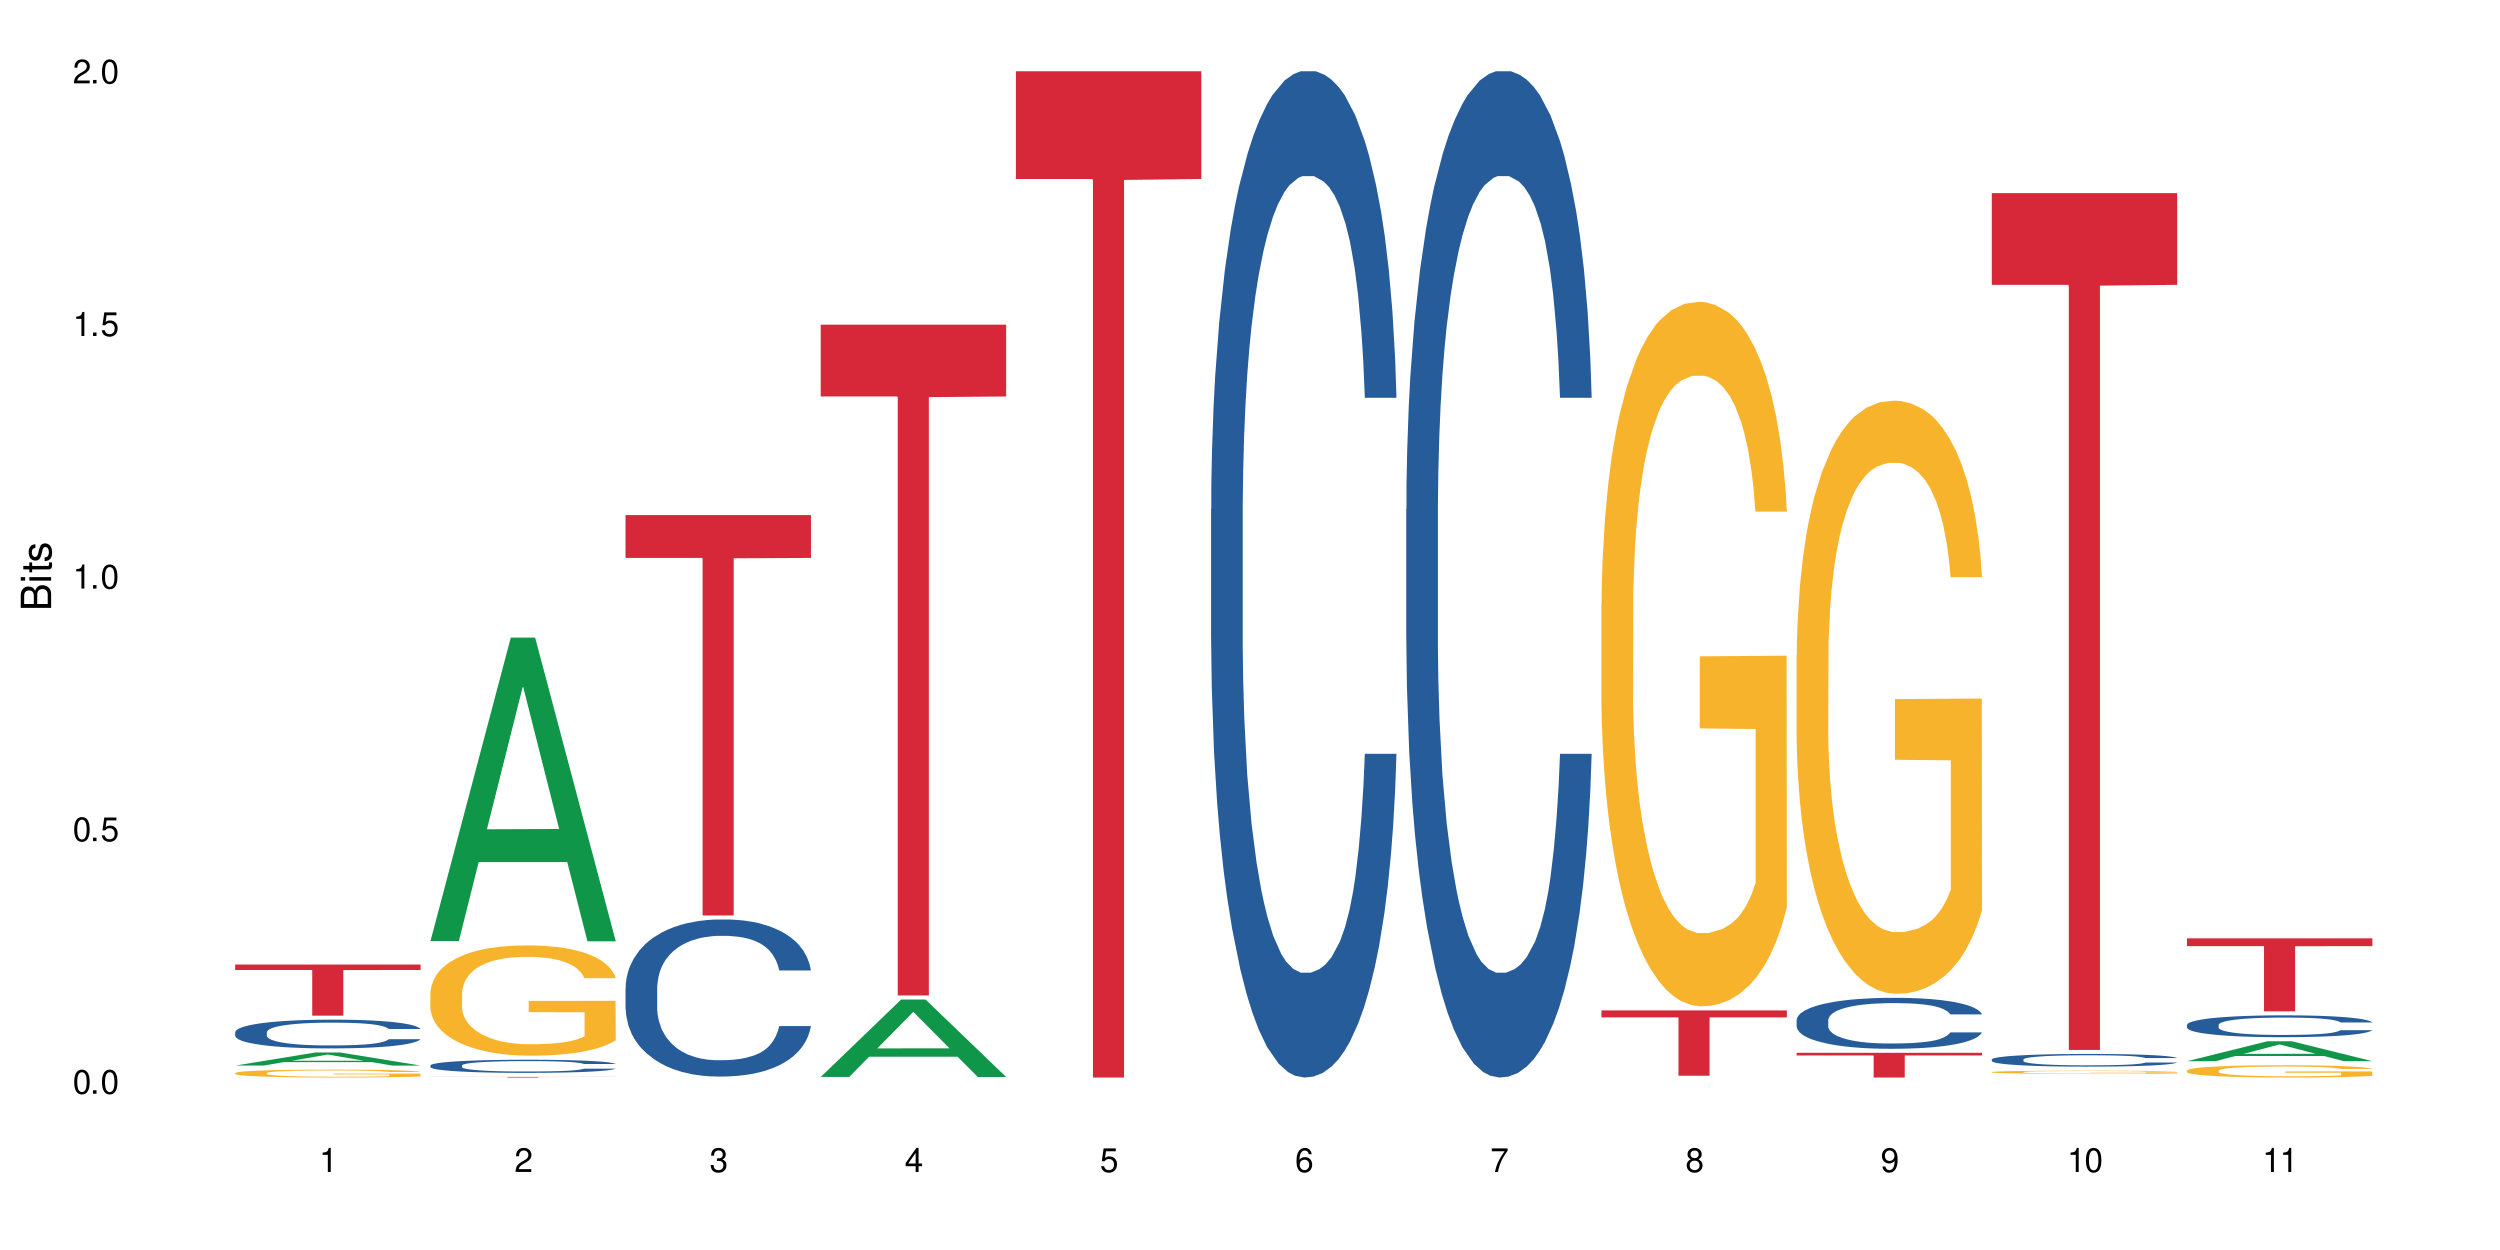<?xml version="1.0" encoding="UTF-8"?>
<svg xmlns="http://www.w3.org/2000/svg" xmlns:xlink="http://www.w3.org/1999/xlink" width="720" height="360" viewBox="0 0 720 360">
<defs>
<g>
<g id="glyph-0-0">
</g>
<g id="glyph-0-1">
<path d="M 2.641 -6.938 C 2 -6.938 1.422 -6.656 1.078 -6.172 C 0.641 -5.562 0.406 -4.641 0.406 -3.359 C 0.406 -1.016 1.188 0.219 2.641 0.219 C 4.078 0.219 4.859 -1.016 4.859 -3.297 C 4.859 -4.641 4.656 -5.547 4.203 -6.172 C 3.844 -6.656 3.281 -6.938 2.641 -6.938 Z M 2.641 -6.188 C 3.547 -6.188 4 -5.25 4 -3.375 C 4 -1.406 3.562 -0.484 2.625 -0.484 C 1.734 -0.484 1.281 -1.438 1.281 -3.344 C 1.281 -5.25 1.734 -6.188 2.641 -6.188 Z M 2.641 -6.188 "/>
</g>
<g id="glyph-0-2">
<path d="M 1.828 -1 L 0.828 -1 L 0.828 0 L 1.828 0 Z M 1.828 -1 "/>
</g>
<g id="glyph-0-3">
<path d="M 4.562 -6.797 L 1.062 -6.797 L 0.547 -3.094 L 1.328 -3.094 C 1.719 -3.562 2.047 -3.734 2.578 -3.734 C 3.484 -3.734 4.062 -3.109 4.062 -2.094 C 4.062 -1.125 3.484 -0.531 2.578 -0.531 C 1.828 -0.531 1.375 -0.906 1.188 -1.672 L 0.328 -1.672 C 0.453 -1.109 0.547 -0.844 0.75 -0.594 C 1.125 -0.078 1.828 0.219 2.594 0.219 C 3.969 0.219 4.922 -0.781 4.922 -2.219 C 4.922 -3.562 4.031 -4.484 2.719 -4.484 C 2.25 -4.484 1.859 -4.359 1.469 -4.062 L 1.734 -5.969 L 4.562 -5.969 Z M 4.562 -6.797 "/>
</g>
<g id="glyph-0-4">
<path d="M 2.484 -4.938 L 2.484 0 L 3.328 0 L 3.328 -6.938 L 2.766 -6.938 C 2.469 -5.875 2.281 -5.734 0.984 -5.562 L 0.984 -4.938 Z M 2.484 -4.938 "/>
</g>
<g id="glyph-0-5">
<path d="M 4.859 -0.828 L 1.281 -0.828 C 1.359 -1.406 1.672 -1.781 2.5 -2.281 L 3.469 -2.828 C 4.406 -3.344 4.906 -4.062 4.906 -4.906 C 4.906 -5.484 4.672 -6.031 4.266 -6.406 C 3.859 -6.766 3.375 -6.938 2.719 -6.938 C 1.859 -6.938 1.219 -6.625 0.844 -6.031 C 0.609 -5.672 0.5 -5.234 0.484 -4.531 L 1.328 -4.531 C 1.359 -5.016 1.406 -5.281 1.531 -5.516 C 1.75 -5.938 2.188 -6.203 2.703 -6.203 C 3.469 -6.203 4.031 -5.641 4.031 -4.891 C 4.031 -4.344 3.719 -3.859 3.125 -3.516 L 2.234 -3 C 0.812 -2.172 0.406 -1.531 0.328 -0.016 L 4.859 -0.016 Z M 4.859 -0.828 "/>
</g>
<g id="glyph-0-6">
<path d="M 2.125 -3.188 L 2.578 -3.188 C 3.5 -3.188 3.984 -2.766 3.984 -1.922 C 3.984 -1.062 3.469 -0.531 2.594 -0.531 C 1.656 -0.531 1.203 -1 1.156 -2.016 L 0.312 -2.016 C 0.344 -1.453 0.438 -1.094 0.609 -0.781 C 0.953 -0.109 1.625 0.219 2.547 0.219 C 3.953 0.219 4.859 -0.625 4.859 -1.938 C 4.859 -2.828 4.516 -3.297 3.703 -3.594 C 4.344 -3.844 4.656 -4.328 4.656 -5.031 C 4.656 -6.219 3.875 -6.938 2.578 -6.938 C 1.203 -6.938 0.484 -6.172 0.453 -4.703 L 1.297 -4.703 C 1.312 -5.125 1.344 -5.359 1.453 -5.578 C 1.641 -5.969 2.062 -6.203 2.594 -6.203 C 3.344 -6.203 3.797 -5.75 3.797 -5 C 3.797 -4.516 3.609 -4.219 3.25 -4.047 C 3.016 -3.953 2.703 -3.922 2.125 -3.906 Z M 2.125 -3.188 "/>
</g>
<g id="glyph-0-7">
<path d="M 3.141 -1.672 L 3.141 0 L 3.984 0 L 3.984 -1.672 L 4.984 -1.672 L 4.984 -2.438 L 3.984 -2.438 L 3.984 -6.938 L 3.359 -6.938 L 0.266 -2.578 L 0.266 -1.672 Z M 3.141 -2.438 L 1 -2.438 L 3.141 -5.5 Z M 3.141 -2.438 "/>
</g>
<g id="glyph-0-8">
<path d="M 4.781 -5.125 C 4.609 -6.266 3.891 -6.938 2.844 -6.938 C 2.094 -6.938 1.422 -6.578 1.031 -5.953 C 0.594 -5.266 0.406 -4.422 0.406 -3.172 C 0.406 -2 0.578 -1.25 0.984 -0.641 C 1.359 -0.078 1.953 0.219 2.703 0.219 C 3.984 0.219 4.922 -0.75 4.922 -2.094 C 4.922 -3.375 4.062 -4.281 2.844 -4.281 C 2.172 -4.281 1.641 -4.031 1.281 -3.516 C 1.281 -5.234 1.828 -6.188 2.797 -6.188 C 3.391 -6.188 3.797 -5.797 3.938 -5.125 Z M 2.734 -3.531 C 3.547 -3.531 4.062 -2.953 4.062 -2.031 C 4.062 -1.156 3.484 -0.531 2.703 -0.531 C 1.922 -0.531 1.328 -1.188 1.328 -2.078 C 1.328 -2.938 1.906 -3.531 2.734 -3.531 Z M 2.734 -3.531 "/>
</g>
<g id="glyph-0-9">
<path d="M 4.984 -6.797 L 0.438 -6.797 L 0.438 -5.969 L 4.109 -5.969 C 2.5 -3.656 1.828 -2.234 1.328 0 L 2.219 0 C 2.594 -2.172 3.453 -4.047 4.984 -6.094 Z M 4.984 -6.797 "/>
</g>
<g id="glyph-0-10">
<path d="M 3.75 -3.656 C 4.469 -4.094 4.688 -4.438 4.688 -5.078 C 4.688 -6.172 3.844 -6.938 2.641 -6.938 C 1.438 -6.938 0.594 -6.172 0.594 -5.094 C 0.594 -4.438 0.812 -4.094 1.516 -3.656 C 0.734 -3.266 0.359 -2.703 0.359 -1.922 C 0.359 -0.656 1.281 0.219 2.641 0.219 C 3.984 0.219 4.922 -0.656 4.922 -1.922 C 4.922 -2.703 4.531 -3.266 3.75 -3.656 Z M 2.641 -6.188 C 3.359 -6.188 3.812 -5.75 3.812 -5.062 C 3.812 -4.406 3.344 -3.984 2.641 -3.984 C 1.922 -3.984 1.453 -4.406 1.453 -5.078 C 1.453 -5.75 1.922 -6.188 2.641 -6.188 Z M 2.641 -3.266 C 3.484 -3.266 4.062 -2.719 4.062 -1.906 C 4.062 -1.078 3.484 -0.531 2.625 -0.531 C 1.797 -0.531 1.219 -1.094 1.219 -1.906 C 1.219 -2.719 1.781 -3.266 2.641 -3.266 Z M 2.641 -3.266 "/>
</g>
<g id="glyph-0-11">
<path d="M 0.516 -1.578 C 0.672 -0.453 1.406 0.219 2.438 0.219 C 3.188 0.219 3.859 -0.141 4.266 -0.766 C 4.688 -1.453 4.891 -2.297 4.891 -3.547 C 4.891 -4.719 4.703 -5.453 4.312 -6.078 C 3.938 -6.641 3.344 -6.938 2.594 -6.938 C 1.297 -6.938 0.359 -5.969 0.359 -4.625 C 0.359 -3.344 1.234 -2.453 2.453 -2.453 C 3.094 -2.453 3.578 -2.672 4.016 -3.203 C 4 -1.484 3.469 -0.531 2.5 -0.531 C 1.906 -0.531 1.484 -0.906 1.359 -1.578 Z M 2.578 -6.203 C 3.375 -6.203 3.969 -5.531 3.969 -4.641 C 3.969 -3.797 3.391 -3.188 2.547 -3.188 C 1.734 -3.188 1.234 -3.766 1.234 -4.688 C 1.234 -5.562 1.797 -6.203 2.578 -6.203 Z M 2.578 -6.203 "/>
</g>
<g id="glyph-1-0">
</g>
<g id="glyph-1-1">
<path d="M 0 -0.953 L 0 -4.891 C 0 -5.719 -0.234 -6.344 -0.734 -6.797 C -1.188 -7.234 -1.812 -7.469 -2.5 -7.469 C -3.547 -7.469 -4.188 -7 -4.625 -5.875 C -4.984 -6.688 -5.625 -7.094 -6.531 -7.094 C -7.172 -7.094 -7.734 -6.859 -8.141 -6.391 C -8.562 -5.922 -8.75 -5.344 -8.75 -4.5 L -8.75 -0.953 Z M -4.984 -2.062 L -7.766 -2.062 L -7.766 -4.219 C -7.766 -4.844 -7.688 -5.203 -7.453 -5.5 C -7.219 -5.812 -6.859 -5.969 -6.375 -5.969 C -5.891 -5.969 -5.531 -5.812 -5.297 -5.5 C -5.062 -5.203 -4.984 -4.844 -4.984 -4.219 Z M -0.984 -2.062 L -4 -2.062 L -4 -4.781 C -4 -5.766 -3.438 -6.359 -2.484 -6.359 C -1.547 -6.359 -0.984 -5.766 -0.984 -4.781 Z M -0.984 -2.062 "/>
</g>
<g id="glyph-1-2">
<path d="M -6.281 -1.797 L -6.281 -0.797 L 0 -0.797 L 0 -1.797 Z M -8.75 -1.797 L -8.75 -0.797 L -7.484 -0.797 L -7.484 -1.797 Z M -8.75 -1.797 "/>
</g>
<g id="glyph-1-3">
<path d="M -6.281 -3.047 L -6.281 -2.016 L -8.016 -2.016 L -8.016 -1.016 L -6.281 -1.016 L -6.281 -0.172 L -5.469 -0.172 L -5.469 -1.016 L -0.719 -1.016 C -0.078 -1.016 0.281 -1.453 0.281 -2.234 C 0.281 -2.5 0.25 -2.719 0.188 -3.047 L -0.641 -3.047 C -0.609 -2.906 -0.594 -2.766 -0.594 -2.562 C -0.594 -2.141 -0.719 -2.016 -1.156 -2.016 L -5.469 -2.016 L -5.469 -3.047 Z M -6.281 -3.047 "/>
</g>
<g id="glyph-1-4">
<path d="M -4.531 -5.25 C -5.766 -5.25 -6.469 -4.422 -6.469 -2.969 C -6.469 -1.516 -5.719 -0.562 -4.547 -0.562 C -3.562 -0.562 -3.094 -1.062 -2.734 -2.562 L -2.516 -3.484 C -2.344 -4.188 -2.094 -4.469 -1.641 -4.469 C -1.047 -4.469 -0.641 -3.875 -0.641 -3 C -0.641 -2.453 -0.797 -2 -1.062 -1.75 C -1.25 -1.594 -1.422 -1.531 -1.875 -1.469 L -1.875 -0.406 C -0.422 -0.453 0.281 -1.266 0.281 -2.922 C 0.281 -4.5 -0.5 -5.516 -1.719 -5.516 C -2.656 -5.516 -3.172 -4.984 -3.469 -3.734 L -3.703 -2.766 C -3.891 -1.953 -4.156 -1.609 -4.594 -1.609 C -5.188 -1.609 -5.547 -2.125 -5.547 -2.938 C -5.547 -3.75 -5.203 -4.172 -4.531 -4.203 Z M -4.531 -5.25 "/>
</g>
</g>
</defs>
<rect x="-72" y="-36" width="864" height="432" fill="rgb(100%, 100%, 100%)" fill-opacity="1"/>
<path fill-rule="nonzero" fill="rgb(6.275%, 58.824%, 28.235%)" fill-opacity="1" d="M 67.73 306.883 L 67.789 306.879 L 90.895 303.105 L 97.91 303.105 L 121.133 306.887 L 112.973 306.887 L 107.152 305.898 L 81.652 305.898 L 75.945 306.883 L 67.73 306.883 L 84.105 305.492 L 104.816 305.488 L 94.488 303.723 L 94.375 303.719 L 94.262 303.73 L 84.047 305.488 L 84.105 305.492 Z M 67.73 306.883 "/>
<path fill-rule="nonzero" fill="rgb(14.51%, 36.078%, 60%)" fill-opacity="1" d="M 67.73 297.27 L 67.797 297.262 L 67.797 297.078 L 67.992 296.793 L 68.449 296.43 L 68.902 296.18 L 70.074 295.73 L 71.703 295.301 L 73.398 294.969 L 74.633 294.773 L 75.742 294.621 L 78.281 294.34 L 79.91 294.195 L 81.668 294.066 L 83.816 293.941 L 85.379 293.863 L 88.895 293.742 L 91.5 293.691 L 93.52 293.668 L 97.883 293.668 L 100.488 293.699 L 102.375 293.734 L 104.461 293.797 L 106.219 293.863 L 109.281 294.031 L 112.016 294.242 L 113.254 294.363 L 115.207 294.598 L 116.703 294.824 L 117.746 295.02 L 118.918 295.301 L 119.961 295.641 L 120.742 296.027 L 121.133 296.352 L 112.016 296.352 L 111.559 296.051 L 111.039 295.816 L 110.062 295.504 L 109.086 295.285 L 107.715 295.066 L 106.48 294.922 L 104.785 294.781 L 103.289 294.688 L 101.727 294.621 L 100.227 294.574 L 97.363 294.531 L 94.039 294.531 L 92.805 294.543 L 90.262 294.605 L 88.895 294.66 L 86.941 294.766 L 85.574 294.863 L 83.945 295.016 L 82.84 295.141 L 81.473 295.34 L 80.496 295.512 L 79.387 295.762 L 78.738 295.953 L 78.152 296.164 L 77.629 296.414 L 77.238 296.68 L 76.977 296.957 L 76.848 297.23 L 76.848 298.402 L 76.977 298.676 L 77.305 298.992 L 78.152 299.453 L 79.387 299.855 L 80.82 300.172 L 82.188 300.398 L 82.969 300.504 L 84.012 300.625 L 85.641 300.777 L 87.984 300.93 L 89.352 300.988 L 91.438 301.051 L 93.586 301.082 L 96.449 301.082 L 98.988 301.051 L 100.684 301.012 L 102.441 300.953 L 104.852 300.824 L 106.348 300.703 L 107.652 300.559 L 108.629 300.414 L 109.281 300.293 L 110.258 300.059 L 111.039 299.801 L 111.625 299.535 L 112.016 299.281 L 121.133 299.281 L 120.742 299.582 L 120.156 299.879 L 119.57 300.098 L 118.656 300.363 L 117.613 300.598 L 116.117 300.859 L 114.879 301.035 L 113.254 301.223 L 111.754 301.367 L 110.125 301.496 L 107.715 301.648 L 106.152 301.723 L 104.461 301.793 L 102.441 301.852 L 99.902 301.906 L 97.168 301.934 L 94.625 301.941 L 91.891 301.926 L 89.871 301.898 L 87.203 301.828 L 83.883 301.691 L 81.473 301.551 L 79.582 301.406 L 77.957 301.254 L 76.133 301.051 L 73.789 300.719 L 72.355 300.461 L 71.379 300.246 L 70.27 299.953 L 69.488 299.688 L 68.578 299.266 L 67.926 298.727 L 67.73 298.312 Z M 67.73 297.27 "/>
<path fill-rule="nonzero" fill="rgb(96.863%, 70.196%, 16.863%)" fill-opacity="1" d="M 67.73 309.027 L 67.797 309.027 L 67.797 308.984 L 68.055 308.891 L 68.707 308.762 L 69.555 308.656 L 70.465 308.57 L 71.051 308.527 L 72.027 308.465 L 72.875 308.418 L 75.023 308.324 L 77.762 308.238 L 79.258 308.199 L 80.949 308.164 L 83.359 308.125 L 84.469 308.109 L 87.855 308.078 L 91.695 308.059 L 95.93 308.051 L 97.883 308.051 L 100.555 308.062 L 104.199 308.082 L 106.285 308.105 L 107.91 308.125 L 109.605 308.152 L 111.688 308.195 L 113.645 308.246 L 115.207 308.293 L 116.77 308.355 L 118.07 308.422 L 119.18 308.496 L 120.156 308.582 L 120.742 308.656 L 121.133 308.73 L 112.078 308.73 L 111.559 308.656 L 110.973 308.602 L 109.996 308.531 L 109.02 308.48 L 108.043 308.441 L 106.219 308.387 L 104.656 308.355 L 102.703 308.324 L 100.812 308.309 L 98.664 308.293 L 97.363 308.289 L 93.91 308.289 L 90.785 308.305 L 88.961 308.32 L 87.66 308.34 L 85.836 308.371 L 84.727 308.395 L 84.078 308.41 L 82.125 308.477 L 80.82 308.535 L 80.105 308.574 L 79.191 308.637 L 78.543 308.691 L 77.824 308.777 L 77.434 308.84 L 76.914 308.98 L 76.848 309.355 L 77.043 309.434 L 77.434 309.52 L 77.957 309.594 L 78.738 309.676 L 79.52 309.734 L 80.887 309.816 L 82.059 309.871 L 82.969 309.906 L 84.727 309.961 L 85.445 309.98 L 87.137 310.02 L 88.895 310.047 L 91.047 310.07 L 92.672 310.086 L 95.277 310.094 L 98.598 310.094 L 102.508 310.082 L 104.98 310.066 L 106.676 310.051 L 107.781 310.035 L 109.148 310.012 L 110.125 309.992 L 111.039 309.969 L 112.145 309.934 L 112.145 309.434 L 96.059 309.434 L 96.059 309.199 L 121.066 309.195 L 121.133 310.012 L 119.766 310.066 L 118.07 310.121 L 116.441 310.164 L 114.75 310.199 L 112.34 310.238 L 110.387 310.262 L 107.391 310.293 L 104.656 310.312 L 101.789 310.324 L 99.25 310.332 L 96.254 310.332 L 93.586 310.328 L 90.719 310.316 L 88.441 310.301 L 86.355 310.277 L 84.273 310.25 L 81.668 310.207 L 79.973 310.172 L 78.215 310.129 L 76.457 310.074 L 74.895 310.02 L 73.852 309.977 L 72.812 309.926 L 71.703 309.863 L 70.66 309.793 L 69.879 309.727 L 69.164 309.656 L 68.645 309.586 L 68.121 309.492 L 67.859 309.418 L 67.73 309.352 Z M 67.73 309.027 "/>
<path fill-rule="nonzero" fill="rgb(83.922%, 15.686%, 22.353%)" fill-opacity="1" d="M 67.73 277.785 L 121.133 277.785 L 121.133 279.363 L 98.875 279.375 L 98.875 292.504 L 89.922 292.504 L 89.922 279.391 L 89.793 279.363 L 67.73 279.363 Z M 67.73 277.785 "/>
<path fill-rule="nonzero" fill="rgb(6.275%, 58.824%, 28.235%)" fill-opacity="1" d="M 123.941 271.023 L 124 270.941 L 147.105 183.633 L 154.125 183.633 L 177.344 271.105 L 169.184 271.105 L 163.367 248.273 L 137.863 248.273 L 132.156 271.023 L 123.941 271.023 L 140.316 238.828 L 161.027 238.746 L 150.699 197.926 L 150.586 197.844 L 150.473 198.09 L 140.258 238.746 L 140.316 238.828 Z M 123.941 271.023 "/>
<path fill-rule="nonzero" fill="rgb(14.51%, 36.078%, 60%)" fill-opacity="1" d="M 123.941 306.852 L 124.008 306.848 L 124.008 306.766 L 124.203 306.633 L 124.66 306.469 L 125.113 306.355 L 126.285 306.152 L 127.914 305.953 L 129.609 305.801 L 130.844 305.711 L 131.953 305.645 L 134.492 305.516 L 136.121 305.449 L 137.879 305.391 L 140.027 305.332 L 141.59 305.297 L 145.109 305.242 L 147.711 305.219 L 149.73 305.207 L 154.094 305.207 L 156.699 305.223 L 158.59 305.238 L 160.672 305.266 L 162.43 305.297 L 165.492 305.375 L 168.227 305.469 L 169.465 305.527 L 171.418 305.633 L 172.914 305.734 L 173.957 305.824 L 175.129 305.953 L 176.172 306.109 L 176.953 306.285 L 177.344 306.434 L 168.227 306.434 L 167.77 306.297 L 167.25 306.188 L 166.273 306.047 L 165.297 305.945 L 163.93 305.848 L 162.691 305.781 L 160.996 305.715 L 159.5 305.676 L 157.938 305.645 L 156.438 305.621 L 153.574 305.602 L 150.254 305.602 L 149.016 305.609 L 146.477 305.637 L 145.109 305.66 L 143.152 305.707 L 141.785 305.754 L 140.156 305.824 L 139.051 305.883 L 137.684 305.973 L 136.707 306.051 L 135.598 306.164 L 134.949 306.25 L 134.363 306.348 L 133.84 306.461 L 133.449 306.582 L 133.191 306.711 L 133.059 306.836 L 133.059 307.371 L 133.191 307.492 L 133.516 307.637 L 134.363 307.848 L 135.598 308.031 L 137.031 308.176 L 138.398 308.281 L 139.18 308.328 L 140.223 308.383 L 141.852 308.453 L 144.195 308.523 L 145.562 308.551 L 147.648 308.578 L 149.797 308.59 L 152.66 308.59 L 155.203 308.578 L 156.895 308.559 L 158.652 308.531 L 161.062 308.473 L 162.559 308.418 L 163.863 308.352 L 164.84 308.289 L 165.492 308.23 L 166.469 308.125 L 167.25 308.008 L 167.836 307.887 L 168.227 307.77 L 177.344 307.77 L 176.953 307.906 L 176.367 308.043 L 175.781 308.141 L 174.867 308.262 L 173.828 308.371 L 172.328 308.492 L 171.09 308.57 L 169.465 308.656 L 167.965 308.723 L 166.336 308.781 L 163.93 308.852 L 162.363 308.887 L 160.672 308.914 L 158.652 308.945 L 156.113 308.969 L 153.379 308.98 L 150.84 308.984 L 148.102 308.977 L 146.086 308.965 L 143.414 308.934 L 140.094 308.871 L 137.684 308.805 L 135.793 308.738 L 134.168 308.672 L 132.344 308.578 L 130 308.426 L 128.566 308.309 L 127.59 308.211 L 126.48 308.078 L 125.699 307.957 L 124.789 307.762 L 124.137 307.52 L 123.941 307.328 Z M 123.941 306.852 "/>
<path fill-rule="nonzero" fill="rgb(96.863%, 70.196%, 16.863%)" fill-opacity="1" d="M 123.941 285.879 L 124.008 285.848 L 124.008 285.27 L 124.27 283.965 L 124.918 282.164 L 125.766 280.684 L 126.676 279.523 L 127.266 278.914 L 128.242 278.043 L 129.086 277.406 L 131.234 276.098 L 133.973 274.879 L 135.469 274.359 L 137.164 273.863 L 139.57 273.312 L 140.68 273.109 L 144.066 272.645 L 147.906 272.355 L 152.141 272.27 L 154.094 272.297 L 156.766 272.414 L 160.41 272.734 L 162.496 273.023 L 164.125 273.312 L 165.816 273.691 L 167.902 274.27 L 169.855 274.969 L 171.418 275.664 L 172.98 276.535 L 174.281 277.465 L 175.391 278.48 L 176.367 279.699 L 176.953 280.715 L 177.344 281.73 L 168.293 281.73 L 167.77 280.715 L 167.184 279.93 L 166.207 278.973 L 165.23 278.277 L 164.254 277.723 L 162.43 276.969 L 160.867 276.504 L 158.914 276.098 L 157.023 275.84 L 154.875 275.664 L 153.574 275.605 L 150.121 275.605 L 146.996 275.809 L 145.172 276.043 L 143.871 276.273 L 142.047 276.707 L 140.941 277.059 L 140.289 277.289 L 138.336 278.188 L 137.031 279 L 136.316 279.551 L 135.402 280.422 L 134.754 281.207 L 134.035 282.367 L 133.645 283.238 L 133.125 285.211 L 133.059 290.434 L 133.254 291.539 L 133.645 292.727 L 134.168 293.773 L 134.949 294.875 L 135.73 295.715 L 137.098 296.848 L 138.27 297.602 L 139.18 298.094 L 140.941 298.879 L 141.656 299.141 L 143.348 299.664 L 145.109 300.07 L 147.258 300.418 L 148.883 300.59 L 151.488 300.734 L 154.812 300.734 L 158.719 300.562 L 161.191 300.328 L 162.887 300.098 L 163.992 299.895 L 165.359 299.574 L 166.336 299.285 L 167.25 298.965 L 168.355 298.473 L 168.355 291.539 L 152.27 291.508 L 152.27 288.258 L 177.277 288.23 L 177.344 299.574 L 175.977 300.359 L 174.281 301.113 L 172.656 301.695 L 170.961 302.188 L 168.551 302.738 L 166.598 303.086 L 163.602 303.492 L 160.867 303.754 L 158 303.93 L 155.461 304.016 L 152.465 304.043 L 149.797 303.984 L 146.93 303.812 L 144.652 303.578 L 142.566 303.289 L 140.484 302.914 L 137.879 302.305 L 136.188 301.809 L 134.426 301.199 L 132.668 300.477 L 131.105 299.691 L 130.062 299.082 L 129.023 298.387 L 127.914 297.516 L 126.871 296.527 L 126.09 295.629 L 125.375 294.613 L 124.855 293.656 L 124.332 292.352 L 124.074 291.305 L 123.941 290.406 Z M 123.941 285.879 "/>
<path fill-rule="nonzero" fill="rgb(83.922%, 15.686%, 22.353%)" fill-opacity="1" d="M 123.941 310.148 L 177.344 310.148 L 177.344 310.168 L 155.086 310.168 L 155.086 310.332 L 146.133 310.332 L 146.133 310.168 L 123.941 310.168 Z M 123.941 310.148 "/>
<path fill-rule="nonzero" fill="rgb(14.51%, 36.078%, 60%)" fill-opacity="1" d="M 180.152 284.504 L 180.219 284.461 L 180.219 283.469 L 180.414 281.898 L 180.871 279.914 L 181.324 278.547 L 182.5 276.109 L 184.125 273.754 L 185.82 271.934 L 187.059 270.859 L 188.164 270.031 L 190.703 268.5 L 192.332 267.715 L 194.09 267.012 L 196.238 266.309 L 197.801 265.895 L 201.32 265.234 L 203.922 264.945 L 205.941 264.82 L 210.305 264.82 L 212.91 264.984 L 214.801 265.191 L 216.883 265.523 L 218.641 265.895 L 221.703 266.805 L 224.438 267.965 L 225.676 268.625 L 227.629 269.906 L 229.125 271.148 L 230.168 272.223 L 231.34 273.754 L 232.383 275.613 L 233.164 277.723 L 233.555 279.5 L 224.438 279.5 L 223.98 277.848 L 223.461 276.562 L 222.484 274.867 L 221.508 273.668 L 220.141 272.469 L 218.902 271.684 L 217.207 270.898 L 215.711 270.402 L 214.148 270.031 L 212.648 269.781 L 209.785 269.535 L 206.465 269.535 L 205.227 269.617 L 202.688 269.949 L 201.32 270.238 L 199.363 270.816 L 197.996 271.355 L 196.371 272.18 L 195.262 272.883 L 193.895 273.957 L 192.918 274.91 L 191.812 276.273 L 191.16 277.309 L 190.574 278.465 L 190.051 279.832 L 189.66 281.277 L 189.402 282.809 L 189.27 284.297 L 189.27 290.707 L 189.402 292.195 L 189.727 293.93 L 190.574 296.453 L 191.812 298.645 L 193.242 300.383 L 194.609 301.621 L 195.395 302.199 L 196.434 302.863 L 198.062 303.688 L 200.406 304.516 L 201.773 304.848 L 203.859 305.18 L 206.008 305.344 L 208.875 305.344 L 211.414 305.18 L 213.105 304.973 L 214.863 304.641 L 217.273 303.938 L 218.773 303.277 L 220.074 302.488 L 221.051 301.703 L 221.703 301.043 L 222.68 299.762 L 223.461 298.355 L 224.047 296.906 L 224.438 295.504 L 233.555 295.504 L 233.164 297.156 L 232.578 298.77 L 231.992 299.969 L 231.082 301.414 L 230.039 302.695 L 228.539 304.145 L 227.305 305.094 L 225.676 306.129 L 224.176 306.914 L 222.551 307.617 L 220.141 308.445 L 218.578 308.859 L 216.883 309.23 L 214.863 309.562 L 212.324 309.852 L 209.59 310.016 L 207.051 310.059 L 204.316 309.973 L 202.297 309.809 L 199.625 309.438 L 196.305 308.691 L 193.895 307.906 L 192.008 307.121 L 190.379 306.293 L 188.555 305.18 L 186.211 303.359 L 184.777 301.953 L 183.801 300.793 L 182.695 299.184 L 181.914 297.734 L 181 295.418 L 180.348 292.484 L 180.152 290.211 Z M 180.152 284.504 "/>
<path fill-rule="nonzero" fill="rgb(83.922%, 15.686%, 22.353%)" fill-opacity="1" d="M 180.152 148.34 L 233.555 148.34 L 233.555 160.684 L 211.301 160.789 L 211.301 263.656 L 202.344 263.656 L 202.344 160.898 L 202.215 160.684 L 180.152 160.684 Z M 180.152 148.34 "/>
<path fill-rule="nonzero" fill="rgb(6.275%, 58.824%, 28.235%)" fill-opacity="1" d="M 236.367 310.148 L 236.422 310.125 L 259.527 287.859 L 266.547 287.859 L 289.766 310.168 L 281.609 310.168 L 275.789 304.344 L 250.285 304.344 L 244.582 310.148 L 236.367 310.148 L 252.738 301.938 L 273.449 301.914 L 263.121 291.504 L 263.008 291.484 L 262.895 291.547 L 252.684 301.914 L 252.738 301.938 Z M 236.367 310.148 "/>
<path fill-rule="nonzero" fill="rgb(83.922%, 15.686%, 22.353%)" fill-opacity="1" d="M 236.367 93.508 L 289.766 93.508 L 289.766 114.188 L 267.512 114.371 L 267.512 286.695 L 258.555 286.695 L 258.555 114.551 L 258.426 114.188 L 236.367 114.188 Z M 236.367 93.508 "/>
<path fill-rule="nonzero" fill="rgb(83.922%, 15.686%, 22.353%)" fill-opacity="1" d="M 292.578 20.527 L 345.977 20.527 L 345.977 51.547 L 323.723 51.82 L 323.723 310.332 L 314.77 310.332 L 314.77 52.094 L 314.637 51.547 L 292.578 51.547 Z M 292.578 20.527 "/>
<path fill-rule="nonzero" fill="rgb(14.51%, 36.078%, 60%)" fill-opacity="1" d="M 348.789 146.621 L 348.852 146.355 L 348.852 140 L 349.051 129.934 L 349.504 117.215 L 349.961 108.477 L 351.133 92.844 L 352.762 77.746 L 354.453 66.09 L 355.691 59.203 L 356.797 53.902 L 359.34 44.102 L 360.965 39.07 L 362.727 34.566 L 364.875 30.062 L 366.438 27.414 L 369.953 23.176 L 372.559 21.32 L 374.578 20.527 L 378.941 20.527 L 381.547 21.586 L 383.434 22.91 L 385.52 25.031 L 387.277 27.414 L 390.336 33.242 L 393.07 40.66 L 394.309 44.898 L 396.262 53.109 L 397.762 61.055 L 398.805 67.945 L 399.977 77.746 L 401.016 89.668 L 401.797 103.176 L 402.188 114.566 L 393.07 114.566 L 392.617 103.973 L 392.094 95.758 L 391.117 84.898 L 390.141 77.215 L 388.773 69.535 L 387.535 64.5 L 385.844 59.469 L 384.344 56.289 L 382.781 53.902 L 381.285 52.316 L 378.418 50.727 L 375.098 50.727 L 373.859 51.254 L 371.32 53.375 L 369.953 55.23 L 368 58.938 L 366.633 62.383 L 365.004 67.68 L 363.898 72.184 L 362.531 79.07 L 361.551 85.164 L 360.445 93.906 L 359.793 100.527 L 359.207 107.945 L 358.688 116.688 L 358.297 125.957 L 358.035 135.762 L 357.906 145.297 L 357.906 186.355 L 358.035 195.895 L 358.363 207.02 L 359.207 223.18 L 360.445 237.219 L 361.879 248.344 L 363.246 256.293 L 364.027 260 L 365.07 264.238 L 366.695 269.535 L 369.043 274.836 L 370.41 276.953 L 372.492 279.074 L 374.641 280.133 L 377.508 280.133 L 380.047 279.074 L 381.742 277.75 L 383.5 275.629 L 385.91 271.125 L 387.406 266.887 L 388.707 261.855 L 389.688 256.82 L 390.336 252.582 L 391.312 244.371 L 392.094 235.363 L 392.68 226.094 L 393.07 217.086 L 402.188 217.086 L 401.797 227.684 L 401.211 238.012 L 400.625 245.695 L 399.715 254.969 L 398.672 263.18 L 397.176 272.449 L 395.938 278.543 L 394.309 285.168 L 392.812 290.199 L 391.184 294.703 L 388.773 300 L 387.211 302.648 L 385.52 305.035 L 383.5 307.152 L 380.961 309.008 L 378.223 310.066 L 375.684 310.332 L 372.949 309.801 L 370.93 308.742 L 368.262 306.359 L 364.938 301.59 L 362.531 296.559 L 360.641 291.523 L 359.012 286.227 L 357.188 279.074 L 354.844 267.418 L 353.41 258.41 L 352.434 250.992 L 351.328 240.664 L 350.547 231.391 L 349.637 216.555 L 348.984 197.746 L 348.789 183.18 Z M 348.789 146.621 "/>
<path fill-rule="nonzero" fill="rgb(14.51%, 36.078%, 60%)" fill-opacity="1" d="M 405 146.621 L 405.066 146.355 L 405.066 140 L 405.262 129.934 L 405.715 117.215 L 406.172 108.477 L 407.344 92.844 L 408.973 77.746 L 410.664 66.09 L 411.902 59.203 L 413.012 53.902 L 415.551 44.102 L 417.18 39.07 L 418.938 34.566 L 421.086 30.062 L 422.648 27.414 L 426.164 23.176 L 428.77 21.32 L 430.789 20.527 L 435.152 20.527 L 437.758 21.586 L 439.645 22.91 L 441.73 25.031 L 443.488 27.414 L 446.547 33.242 L 449.285 40.66 L 450.52 44.898 L 452.473 53.109 L 453.973 61.055 L 455.016 67.945 L 456.188 77.746 L 457.227 89.668 L 458.012 103.176 L 458.402 114.566 L 449.285 114.566 L 448.828 103.973 L 448.309 95.758 L 447.328 84.898 L 446.352 77.215 L 444.984 69.535 L 443.746 64.5 L 442.055 59.469 L 440.559 56.289 L 438.992 53.902 L 437.496 52.316 L 434.629 50.727 L 431.309 50.727 L 430.07 51.254 L 427.531 53.375 L 426.164 55.23 L 424.211 58.938 L 422.844 62.383 L 421.215 67.68 L 420.109 72.184 L 418.742 79.07 L 417.766 85.164 L 416.656 93.906 L 416.004 100.527 L 415.418 107.945 L 414.898 116.688 L 414.508 125.957 L 414.246 135.762 L 414.117 145.297 L 414.117 186.355 L 414.246 195.895 L 414.574 207.02 L 415.418 223.18 L 416.656 237.219 L 418.09 248.344 L 419.457 256.293 L 420.238 260 L 421.281 264.238 L 422.91 269.535 L 425.254 274.836 L 426.621 276.953 L 428.703 279.074 L 430.855 280.133 L 433.719 280.133 L 436.258 279.074 L 437.953 277.75 L 439.711 275.629 L 442.121 271.125 L 443.617 266.887 L 444.922 261.855 L 445.898 256.82 L 446.547 252.582 L 447.523 244.371 L 448.309 235.363 L 448.895 226.094 L 449.285 217.086 L 458.402 217.086 L 458.012 227.684 L 457.426 238.012 L 456.836 245.695 L 455.926 254.969 L 454.883 263.18 L 453.387 272.449 L 452.148 278.543 L 450.52 285.168 L 449.023 290.199 L 447.395 294.703 L 444.984 300 L 443.422 302.648 L 441.73 305.035 L 439.711 307.152 L 437.172 309.008 L 434.434 310.066 L 431.895 310.332 L 429.16 309.801 L 427.141 308.742 L 424.473 306.359 L 421.148 301.59 L 418.742 296.559 L 416.852 291.523 L 415.223 286.227 L 413.402 279.074 L 411.055 267.418 L 409.625 258.41 L 408.648 250.992 L 407.539 240.664 L 406.758 231.391 L 405.848 216.555 L 405.195 197.746 L 405 183.18 Z M 405 146.621 "/>
<path fill-rule="nonzero" fill="rgb(96.863%, 70.196%, 16.863%)" fill-opacity="1" d="M 461.211 173.828 L 461.277 173.641 L 461.277 169.938 L 461.535 161.598 L 462.188 150.109 L 463.035 140.66 L 463.945 133.246 L 464.531 129.355 L 465.508 123.797 L 466.355 119.723 L 468.504 111.383 L 471.242 103.602 L 472.738 100.266 L 474.43 97.117 L 476.84 93.594 L 477.949 92.297 L 481.336 89.332 L 485.176 87.48 L 489.41 86.926 L 491.363 87.109 L 494.035 87.852 L 497.68 89.891 L 499.766 91.742 L 501.391 93.594 L 503.086 96.004 L 505.168 99.711 L 507.125 104.156 L 508.688 108.605 L 510.25 114.164 L 511.551 120.094 L 512.66 126.578 L 513.637 134.359 L 514.223 140.844 L 514.613 147.332 L 505.559 147.332 L 505.039 140.844 L 504.453 135.844 L 503.477 129.727 L 502.5 125.281 L 501.523 121.758 L 499.699 116.941 L 498.137 113.977 L 496.184 111.383 L 494.293 109.715 L 492.145 108.605 L 490.844 108.234 L 487.391 108.234 L 484.266 109.531 L 482.441 111.012 L 481.141 112.496 L 479.316 115.273 L 478.207 117.496 L 477.559 118.98 L 475.602 124.723 L 474.301 129.914 L 473.586 133.434 L 472.672 138.992 L 472.023 143.996 L 471.305 151.406 L 470.914 156.965 L 470.395 169.566 L 470.328 202.918 L 470.523 209.961 L 470.914 217.559 L 471.438 224.227 L 472.219 231.27 L 473 236.645 L 474.367 243.871 L 475.539 248.688 L 476.449 251.836 L 478.207 256.84 L 478.926 258.508 L 480.617 261.844 L 482.375 264.438 L 484.523 266.66 L 486.152 267.773 L 488.758 268.699 L 492.078 268.699 L 495.988 267.586 L 498.461 266.105 L 500.156 264.621 L 501.262 263.324 L 502.629 261.289 L 503.605 259.434 L 504.52 257.395 L 505.625 254.246 L 505.625 209.961 L 489.539 209.773 L 489.539 189.023 L 514.547 188.836 L 514.613 261.289 L 513.246 266.289 L 511.551 271.109 L 509.922 274.812 L 508.23 277.965 L 505.82 281.484 L 503.867 283.707 L 500.871 286.301 L 498.137 287.969 L 495.27 289.082 L 492.73 289.637 L 489.734 289.824 L 487.066 289.453 L 484.199 288.34 L 481.922 286.859 L 479.836 285.004 L 477.754 282.598 L 475.148 278.703 L 473.453 275.555 L 471.695 271.664 L 469.938 267.031 L 468.375 262.027 L 467.332 258.137 L 466.289 253.691 L 465.184 248.133 L 464.141 241.832 L 463.359 236.086 L 462.645 229.602 L 462.121 223.488 L 461.602 215.148 L 461.34 208.477 L 461.211 202.734 Z M 461.211 173.828 "/>
<path fill-rule="nonzero" fill="rgb(83.922%, 15.686%, 22.353%)" fill-opacity="1" d="M 461.211 290.988 L 514.613 290.988 L 514.613 293.004 L 492.355 293.02 L 492.355 309.816 L 483.402 309.816 L 483.402 293.039 L 483.273 293.004 L 461.211 293.004 Z M 461.211 290.988 "/>
<path fill-rule="nonzero" fill="rgb(14.51%, 36.078%, 60%)" fill-opacity="1" d="M 517.422 293.766 L 517.488 293.75 L 517.488 293.43 L 517.684 292.918 L 518.141 292.273 L 518.594 291.832 L 519.766 291.043 L 521.395 290.277 L 523.09 289.688 L 524.324 289.34 L 525.434 289.07 L 527.973 288.574 L 529.602 288.32 L 531.359 288.09 L 533.508 287.863 L 535.07 287.73 L 538.586 287.516 L 541.191 287.422 L 543.211 287.379 L 547.574 287.379 L 550.18 287.434 L 552.066 287.5 L 554.152 287.609 L 555.91 287.73 L 558.973 288.023 L 561.707 288.398 L 562.945 288.613 L 564.898 289.031 L 566.395 289.434 L 567.438 289.781 L 568.609 290.277 L 569.652 290.879 L 570.434 291.562 L 570.824 292.141 L 561.707 292.141 L 561.25 291.605 L 560.73 291.188 L 559.754 290.641 L 558.777 290.25 L 557.41 289.859 L 556.172 289.605 L 554.477 289.352 L 552.98 289.191 L 551.418 289.07 L 549.918 288.988 L 547.055 288.91 L 543.734 288.91 L 542.496 288.938 L 539.957 289.043 L 538.586 289.137 L 536.633 289.324 L 535.266 289.5 L 533.637 289.766 L 532.531 289.996 L 531.164 290.344 L 530.188 290.652 L 529.078 291.094 L 528.43 291.43 L 527.844 291.805 L 527.32 292.25 L 526.93 292.719 L 526.672 293.215 L 526.539 293.695 L 526.539 295.777 L 526.672 296.258 L 526.996 296.82 L 527.844 297.641 L 529.078 298.352 L 530.512 298.914 L 531.879 299.316 L 532.66 299.504 L 533.703 299.719 L 535.332 299.988 L 537.676 300.254 L 539.043 300.363 L 541.129 300.469 L 543.277 300.523 L 546.141 300.523 L 548.684 300.469 L 550.375 300.402 L 552.133 300.293 L 554.543 300.066 L 556.039 299.852 L 557.344 299.598 L 558.32 299.344 L 558.973 299.129 L 559.949 298.711 L 560.73 298.258 L 561.316 297.785 L 561.707 297.332 L 570.824 297.332 L 570.434 297.867 L 569.848 298.391 L 569.262 298.781 L 568.348 299.25 L 567.309 299.664 L 565.809 300.133 L 564.57 300.441 L 562.945 300.777 L 561.445 301.031 L 559.816 301.262 L 557.41 301.527 L 555.844 301.664 L 554.152 301.785 L 552.133 301.891 L 549.594 301.984 L 546.859 302.039 L 544.32 302.051 L 541.582 302.023 L 539.566 301.973 L 536.895 301.852 L 533.574 301.609 L 531.164 301.355 L 529.273 301.098 L 527.648 300.832 L 525.824 300.469 L 523.48 299.879 L 522.047 299.422 L 521.07 299.047 L 519.961 298.523 L 519.18 298.055 L 518.27 297.305 L 517.617 296.352 L 517.422 295.613 Z M 517.422 293.766 "/>
<path fill-rule="nonzero" fill="rgb(96.863%, 70.196%, 16.863%)" fill-opacity="1" d="M 517.422 188.547 L 517.488 188.391 L 517.488 185.27 L 517.75 178.25 L 518.398 168.574 L 519.246 160.617 L 520.156 154.379 L 520.742 151.102 L 521.723 146.422 L 522.566 142.988 L 524.715 135.969 L 527.453 129.414 L 528.949 126.605 L 530.645 123.953 L 533.051 120.988 L 534.16 119.898 L 537.547 117.398 L 541.387 115.84 L 545.621 115.371 L 547.574 115.527 L 550.246 116.152 L 553.891 117.867 L 555.977 119.43 L 557.605 120.988 L 559.297 123.016 L 561.379 126.137 L 563.336 129.883 L 564.898 133.625 L 566.461 138.309 L 567.762 143.301 L 568.871 148.762 L 569.848 155.312 L 570.434 160.773 L 570.824 166.234 L 561.773 166.234 L 561.25 160.773 L 560.664 156.562 L 559.688 151.414 L 558.711 147.668 L 557.734 144.703 L 555.91 140.648 L 554.348 138.152 L 552.395 135.969 L 550.504 134.562 L 548.355 133.625 L 547.055 133.316 L 543.602 133.316 L 540.477 134.406 L 538.652 135.656 L 537.352 136.902 L 535.527 139.242 L 534.418 141.117 L 533.77 142.363 L 531.816 147.199 L 530.512 151.57 L 529.797 154.535 L 528.883 159.215 L 528.234 163.426 L 527.516 169.668 L 527.125 174.348 L 526.605 184.957 L 526.539 213.043 L 526.734 218.973 L 527.125 225.367 L 527.648 230.984 L 528.43 236.914 L 529.211 241.438 L 530.578 247.523 L 531.75 251.578 L 532.66 254.23 L 534.418 258.445 L 535.137 259.848 L 536.828 262.656 L 538.586 264.84 L 540.738 266.715 L 542.363 267.648 L 544.969 268.43 L 548.293 268.43 L 552.199 267.492 L 554.672 266.246 L 556.367 264.996 L 557.473 263.906 L 558.84 262.188 L 559.816 260.629 L 560.73 258.914 L 561.836 256.262 L 561.836 218.973 L 545.75 218.816 L 545.75 201.34 L 570.758 201.184 L 570.824 262.188 L 569.457 266.402 L 567.762 270.457 L 566.137 273.578 L 564.441 276.23 L 562.031 279.195 L 560.078 281.066 L 557.082 283.254 L 554.348 284.656 L 551.48 285.594 L 548.941 286.059 L 545.945 286.215 L 543.277 285.906 L 540.41 284.969 L 538.133 283.719 L 536.047 282.16 L 533.965 280.133 L 531.359 276.855 L 529.664 274.203 L 527.906 270.926 L 526.148 267.027 L 524.586 262.812 L 523.543 259.535 L 522.504 255.793 L 521.395 251.113 L 520.352 245.809 L 519.57 240.969 L 518.855 235.508 L 518.336 230.359 L 517.812 223.34 L 517.555 217.723 L 517.422 212.887 Z M 517.422 188.547 "/>
<path fill-rule="nonzero" fill="rgb(83.922%, 15.686%, 22.353%)" fill-opacity="1" d="M 517.422 303.215 L 570.824 303.215 L 570.824 303.977 L 548.566 303.984 L 548.566 310.332 L 539.613 310.332 L 539.613 303.992 L 539.484 303.977 L 517.422 303.977 Z M 517.422 303.215 "/>
<path fill-rule="nonzero" fill="rgb(14.51%, 36.078%, 60%)" fill-opacity="1" d="M 573.633 305.129 L 573.699 305.125 L 573.699 305.047 L 573.895 304.918 L 574.352 304.758 L 574.805 304.648 L 575.98 304.449 L 577.605 304.262 L 579.301 304.113 L 580.539 304.027 L 581.645 303.961 L 584.184 303.836 L 585.812 303.773 L 587.57 303.715 L 589.719 303.66 L 591.281 303.625 L 594.801 303.574 L 597.402 303.551 L 599.422 303.539 L 603.785 303.539 L 606.391 303.555 L 608.281 303.57 L 610.363 303.598 L 612.121 303.625 L 615.184 303.699 L 617.918 303.793 L 619.156 303.848 L 621.109 303.949 L 622.605 304.051 L 623.648 304.137 L 624.82 304.262 L 625.863 304.41 L 626.645 304.582 L 627.035 304.723 L 617.918 304.723 L 617.461 304.59 L 616.941 304.488 L 615.965 304.352 L 614.988 304.254 L 613.621 304.156 L 612.383 304.094 L 610.688 304.031 L 609.191 303.988 L 607.629 303.961 L 606.129 303.941 L 603.266 303.922 L 599.945 303.922 L 598.707 303.926 L 596.168 303.953 L 594.801 303.977 L 592.844 304.023 L 591.477 304.066 L 589.852 304.133 L 588.742 304.191 L 587.375 304.277 L 586.398 304.355 L 585.293 304.465 L 584.641 304.547 L 584.055 304.641 L 583.531 304.75 L 583.141 304.867 L 582.883 304.992 L 582.75 305.113 L 582.75 305.629 L 582.883 305.75 L 583.207 305.891 L 584.055 306.094 L 585.293 306.27 L 586.723 306.41 L 588.09 306.512 L 588.871 306.559 L 589.914 306.609 L 591.543 306.676 L 593.887 306.746 L 595.254 306.77 L 597.34 306.797 L 599.488 306.812 L 602.355 306.812 L 604.895 306.797 L 606.586 306.781 L 608.344 306.754 L 610.754 306.699 L 612.254 306.645 L 613.555 306.582 L 614.531 306.516 L 615.184 306.465 L 616.16 306.359 L 616.941 306.246 L 617.527 306.129 L 617.918 306.016 L 627.035 306.016 L 626.645 306.148 L 626.059 306.281 L 625.473 306.379 L 624.559 306.492 L 623.52 306.598 L 622.02 306.715 L 620.785 306.789 L 619.156 306.875 L 617.656 306.938 L 616.031 306.996 L 613.621 307.062 L 612.059 307.094 L 610.363 307.125 L 608.344 307.152 L 605.805 307.176 L 603.07 307.188 L 600.531 307.191 L 597.793 307.184 L 595.777 307.172 L 593.105 307.141 L 589.785 307.082 L 587.375 307.02 L 585.488 306.953 L 583.859 306.887 L 582.035 306.797 L 579.691 306.652 L 578.258 306.539 L 577.281 306.445 L 576.176 306.312 L 575.391 306.195 L 574.48 306.012 L 573.828 305.773 L 573.633 305.59 Z M 573.633 305.129 "/>
<path fill-rule="nonzero" fill="rgb(96.863%, 70.196%, 16.863%)" fill-opacity="1" d="M 573.633 308.754 L 573.699 308.754 L 573.699 308.734 L 573.961 308.699 L 574.609 308.645 L 575.457 308.602 L 576.371 308.566 L 576.957 308.551 L 577.934 308.523 L 578.777 308.504 L 580.93 308.469 L 583.664 308.434 L 585.16 308.418 L 586.855 308.402 L 589.266 308.387 L 590.371 308.379 L 593.758 308.367 L 597.598 308.359 L 601.832 308.355 L 603.785 308.355 L 606.457 308.359 L 610.102 308.367 L 612.188 308.379 L 613.816 308.387 L 615.508 308.398 L 617.594 308.414 L 619.547 308.434 L 621.109 308.453 L 622.672 308.48 L 623.973 308.508 L 625.082 308.539 L 626.059 308.574 L 626.645 308.602 L 627.035 308.633 L 617.984 308.633 L 617.461 308.602 L 616.875 308.578 L 615.898 308.551 L 614.922 308.531 L 613.945 308.516 L 612.121 308.492 L 610.559 308.48 L 608.605 308.469 L 606.715 308.461 L 604.566 308.453 L 599.812 308.453 L 596.688 308.461 L 594.863 308.465 L 593.562 308.473 L 591.738 308.484 L 590.633 308.496 L 589.98 308.504 L 588.027 308.527 L 586.723 308.551 L 586.008 308.57 L 585.098 308.594 L 584.445 308.617 L 583.727 308.652 L 583.336 308.676 L 582.816 308.734 L 582.75 308.887 L 582.945 308.918 L 583.336 308.953 L 583.859 308.984 L 584.641 309.016 L 585.422 309.043 L 586.789 309.074 L 587.961 309.098 L 588.871 309.113 L 590.633 309.133 L 591.348 309.141 L 593.039 309.156 L 594.801 309.168 L 596.949 309.18 L 598.578 309.184 L 601.18 309.188 L 604.504 309.188 L 608.41 309.184 L 610.883 309.176 L 612.578 309.172 L 613.684 309.164 L 615.051 309.156 L 616.031 309.145 L 616.941 309.137 L 618.047 309.121 L 618.047 308.918 L 601.961 308.918 L 601.961 308.824 L 626.969 308.824 L 627.035 309.156 L 625.668 309.176 L 623.973 309.199 L 622.348 309.215 L 620.652 309.23 L 618.242 309.246 L 616.289 309.258 L 613.293 309.27 L 610.559 309.277 L 607.695 309.281 L 605.152 309.285 L 599.488 309.285 L 596.621 309.277 L 594.344 309.273 L 592.258 309.262 L 590.176 309.254 L 587.57 309.234 L 585.879 309.219 L 584.117 309.203 L 582.359 309.18 L 580.797 309.156 L 579.754 309.141 L 578.715 309.121 L 577.605 309.094 L 576.566 309.066 L 575.785 309.039 L 575.066 309.008 L 574.547 308.98 L 574.023 308.941 L 573.766 308.914 L 573.633 308.887 Z M 573.633 308.754 "/>
<path fill-rule="nonzero" fill="rgb(83.922%, 15.686%, 22.353%)" fill-opacity="1" d="M 573.633 55.621 L 627.035 55.621 L 627.035 82.035 L 604.781 82.266 L 604.781 302.375 L 595.824 302.375 L 595.824 82.496 L 595.695 82.035 L 573.633 82.035 Z M 573.633 55.621 "/>
<path fill-rule="nonzero" fill="rgb(6.275%, 58.824%, 28.235%)" fill-opacity="1" d="M 629.848 305.625 L 629.902 305.617 L 653.008 299.879 L 660.027 299.879 L 683.246 305.629 L 675.09 305.629 L 669.27 304.129 L 643.766 304.129 L 638.062 305.625 L 629.848 305.625 L 646.219 303.508 L 666.93 303.5 L 656.602 300.816 L 656.488 300.812 L 656.375 300.828 L 646.164 303.5 L 646.219 303.508 Z M 629.848 305.625 "/>
<path fill-rule="nonzero" fill="rgb(14.51%, 36.078%, 60%)" fill-opacity="1" d="M 629.848 295.16 L 629.91 295.152 L 629.91 295.016 L 630.105 294.797 L 630.562 294.52 L 631.02 294.332 L 632.191 293.992 L 633.816 293.664 L 635.512 293.41 L 636.75 293.262 L 637.855 293.145 L 640.395 292.934 L 642.023 292.824 L 643.781 292.727 L 645.93 292.629 L 647.492 292.57 L 651.012 292.477 L 653.617 292.438 L 655.633 292.422 L 659.996 292.422 L 662.602 292.441 L 664.492 292.473 L 666.574 292.52 L 668.332 292.57 L 671.395 292.695 L 674.129 292.855 L 675.367 292.949 L 677.32 293.129 L 678.816 293.301 L 679.859 293.449 L 681.031 293.664 L 682.074 293.922 L 682.855 294.215 L 683.246 294.461 L 674.129 294.461 L 673.672 294.234 L 673.152 294.055 L 672.176 293.816 L 671.199 293.652 L 669.832 293.484 L 668.594 293.375 L 666.902 293.266 L 665.402 293.195 L 663.84 293.145 L 662.344 293.109 L 659.477 293.074 L 656.156 293.074 L 654.918 293.086 L 652.379 293.133 L 651.012 293.172 L 649.059 293.254 L 647.688 293.328 L 646.062 293.445 L 644.953 293.543 L 643.586 293.691 L 642.609 293.824 L 641.504 294.016 L 640.852 294.156 L 640.266 294.32 L 639.746 294.508 L 639.355 294.711 L 639.094 294.922 L 638.965 295.129 L 638.965 296.023 L 639.094 296.23 L 639.418 296.469 L 640.266 296.82 L 641.504 297.125 L 642.934 297.367 L 644.305 297.539 L 645.086 297.621 L 646.125 297.715 L 647.754 297.828 L 650.098 297.945 L 651.465 297.988 L 653.551 298.035 L 655.699 298.059 L 658.566 298.059 L 661.105 298.035 L 662.797 298.008 L 664.555 297.961 L 666.965 297.863 L 668.465 297.77 L 669.766 297.66 L 670.742 297.551 L 671.395 297.461 L 672.371 297.281 L 673.152 297.086 L 673.738 296.883 L 674.129 296.688 L 683.246 296.688 L 682.855 296.918 L 682.27 297.145 L 681.684 297.309 L 680.773 297.512 L 679.73 297.691 L 678.23 297.891 L 676.996 298.023 L 675.367 298.168 L 673.867 298.277 L 672.242 298.375 L 669.832 298.488 L 668.27 298.547 L 666.574 298.598 L 664.555 298.645 L 662.016 298.688 L 659.281 298.707 L 656.742 298.715 L 654.008 298.703 L 651.988 298.68 L 649.316 298.629 L 645.996 298.523 L 643.586 298.414 L 641.699 298.305 L 640.07 298.191 L 638.246 298.035 L 635.902 297.781 L 634.469 297.586 L 633.492 297.426 L 632.387 297.203 L 631.605 297 L 630.691 296.676 L 630.043 296.27 L 629.848 295.953 Z M 629.848 295.16 "/>
<path fill-rule="nonzero" fill="rgb(96.863%, 70.196%, 16.863%)" fill-opacity="1" d="M 629.848 308.309 L 629.91 308.305 L 629.91 308.242 L 630.172 308.094 L 630.824 307.895 L 631.668 307.73 L 632.582 307.602 L 633.168 307.531 L 634.145 307.438 L 634.992 307.363 L 637.141 307.219 L 639.875 307.082 L 641.371 307.027 L 643.066 306.969 L 645.477 306.91 L 646.582 306.887 L 649.969 306.836 L 653.812 306.801 L 658.043 306.793 L 659.996 306.797 L 662.668 306.809 L 666.316 306.844 L 668.398 306.875 L 670.027 306.91 L 671.719 306.953 L 673.805 307.016 L 675.758 307.094 L 677.32 307.172 L 678.883 307.27 L 680.188 307.371 L 681.293 307.484 L 682.27 307.621 L 682.855 307.734 L 683.246 307.848 L 674.195 307.848 L 673.672 307.734 L 673.086 307.645 L 672.109 307.539 L 671.133 307.461 L 670.156 307.402 L 668.332 307.316 L 666.77 307.266 L 664.816 307.219 L 662.93 307.191 L 660.777 307.172 L 659.477 307.164 L 656.023 307.164 L 652.898 307.188 L 651.074 307.215 L 649.773 307.238 L 647.949 307.289 L 646.844 307.328 L 646.191 307.352 L 644.238 307.453 L 642.934 307.543 L 642.219 307.605 L 641.309 307.703 L 640.656 307.789 L 639.941 307.918 L 639.551 308.016 L 639.027 308.234 L 638.965 308.816 L 639.16 308.938 L 639.551 309.07 L 640.07 309.188 L 640.852 309.312 L 641.633 309.406 L 643 309.531 L 644.172 309.613 L 645.086 309.668 L 646.844 309.758 L 647.559 309.785 L 649.254 309.844 L 651.012 309.891 L 653.16 309.93 L 654.789 309.949 L 657.395 309.965 L 660.715 309.965 L 664.621 309.945 L 667.098 309.918 L 668.789 309.895 L 669.895 309.871 L 671.266 309.836 L 672.242 309.801 L 673.152 309.766 L 674.258 309.711 L 674.258 308.938 L 658.176 308.938 L 658.176 308.574 L 683.18 308.57 L 683.246 309.836 L 681.879 309.922 L 680.188 310.008 L 678.559 310.07 L 676.863 310.125 L 674.453 310.188 L 672.5 310.227 L 669.504 310.27 L 666.77 310.301 L 663.906 310.32 L 661.367 310.328 L 658.371 310.332 L 655.699 310.324 L 652.836 310.305 L 650.555 310.281 L 648.473 310.25 L 646.387 310.207 L 643.781 310.137 L 642.09 310.082 L 640.332 310.016 L 638.57 309.934 L 637.008 309.848 L 635.969 309.781 L 634.926 309.703 L 633.816 309.605 L 632.777 309.496 L 631.996 309.395 L 631.277 309.281 L 630.758 309.176 L 630.238 309.031 L 629.977 308.914 L 629.848 308.812 Z M 629.848 308.309 "/>
<path fill-rule="nonzero" fill="rgb(83.922%, 15.686%, 22.353%)" fill-opacity="1" d="M 629.848 270.234 L 683.246 270.234 L 683.246 272.484 L 660.992 272.504 L 660.992 291.258 L 652.035 291.258 L 652.035 272.523 L 651.906 272.484 L 629.848 272.484 Z M 629.848 270.234 "/>
<g fill="rgb(0%, 0%, 0%)" fill-opacity="1">
<use xlink:href="#glyph-0-1" x="20.965" y="314.993"/>
<use xlink:href="#glyph-0-2" x="25.965" y="314.993"/>
<use xlink:href="#glyph-0-1" x="28.965" y="314.993"/>
</g>
<g fill="rgb(0%, 0%, 0%)" fill-opacity="1">
<use xlink:href="#glyph-0-1" x="20.965" y="242.251"/>
<use xlink:href="#glyph-0-2" x="25.965" y="242.251"/>
<use xlink:href="#glyph-0-3" x="28.965" y="242.251"/>
</g>
<g fill="rgb(0%, 0%, 0%)" fill-opacity="1">
<use xlink:href="#glyph-0-4" x="20.965" y="169.509"/>
<use xlink:href="#glyph-0-2" x="25.965" y="169.509"/>
<use xlink:href="#glyph-0-1" x="28.965" y="169.509"/>
</g>
<g fill="rgb(0%, 0%, 0%)" fill-opacity="1">
<use xlink:href="#glyph-0-4" x="20.965" y="96.767"/>
<use xlink:href="#glyph-0-2" x="25.965" y="96.767"/>
<use xlink:href="#glyph-0-3" x="28.965" y="96.767"/>
</g>
<g fill="rgb(0%, 0%, 0%)" fill-opacity="1">
<use xlink:href="#glyph-0-5" x="20.965" y="24.024"/>
<use xlink:href="#glyph-0-2" x="25.965" y="24.024"/>
<use xlink:href="#glyph-0-1" x="28.965" y="24.024"/>
</g>
<g fill="rgb(0%, 0%, 0%)" fill-opacity="1">
<use xlink:href="#glyph-0-4" x="91.93" y="337.532"/>
</g>
<g fill="rgb(0%, 0%, 0%)" fill-opacity="1">
<use xlink:href="#glyph-0-5" x="148.145" y="337.532"/>
</g>
<g fill="rgb(0%, 0%, 0%)" fill-opacity="1">
<use xlink:href="#glyph-0-6" x="204.355" y="337.532"/>
</g>
<g fill="rgb(0%, 0%, 0%)" fill-opacity="1">
<use xlink:href="#glyph-0-7" x="260.566" y="337.532"/>
</g>
<g fill="rgb(0%, 0%, 0%)" fill-opacity="1">
<use xlink:href="#glyph-0-3" x="316.777" y="337.532"/>
</g>
<g fill="rgb(0%, 0%, 0%)" fill-opacity="1">
<use xlink:href="#glyph-0-8" x="372.988" y="337.532"/>
</g>
<g fill="rgb(0%, 0%, 0%)" fill-opacity="1">
<use xlink:href="#glyph-0-9" x="429.199" y="337.532"/>
</g>
<g fill="rgb(0%, 0%, 0%)" fill-opacity="1">
<use xlink:href="#glyph-0-10" x="485.41" y="337.532"/>
</g>
<g fill="rgb(0%, 0%, 0%)" fill-opacity="1">
<use xlink:href="#glyph-0-11" x="541.625" y="337.532"/>
</g>
<g fill="rgb(0%, 0%, 0%)" fill-opacity="1">
<use xlink:href="#glyph-0-4" x="595.336" y="337.532"/>
<use xlink:href="#glyph-0-1" x="600.336" y="337.532"/>
</g>
<g fill="rgb(0%, 0%, 0%)" fill-opacity="1">
<use xlink:href="#glyph-0-4" x="651.547" y="337.532"/>
<use xlink:href="#glyph-0-4" x="656.547" y="337.532"/>
</g>
<g fill="rgb(0%, 0%, 0%)" fill-opacity="1">
<use xlink:href="#glyph-1-1" x="14.725" y="176.012"/>
<use xlink:href="#glyph-1-2" x="14.725" y="168.012"/>
<use xlink:href="#glyph-1-3" x="14.725" y="165.012"/>
<use xlink:href="#glyph-1-4" x="14.725" y="162.012"/>
</g>
</svg>
